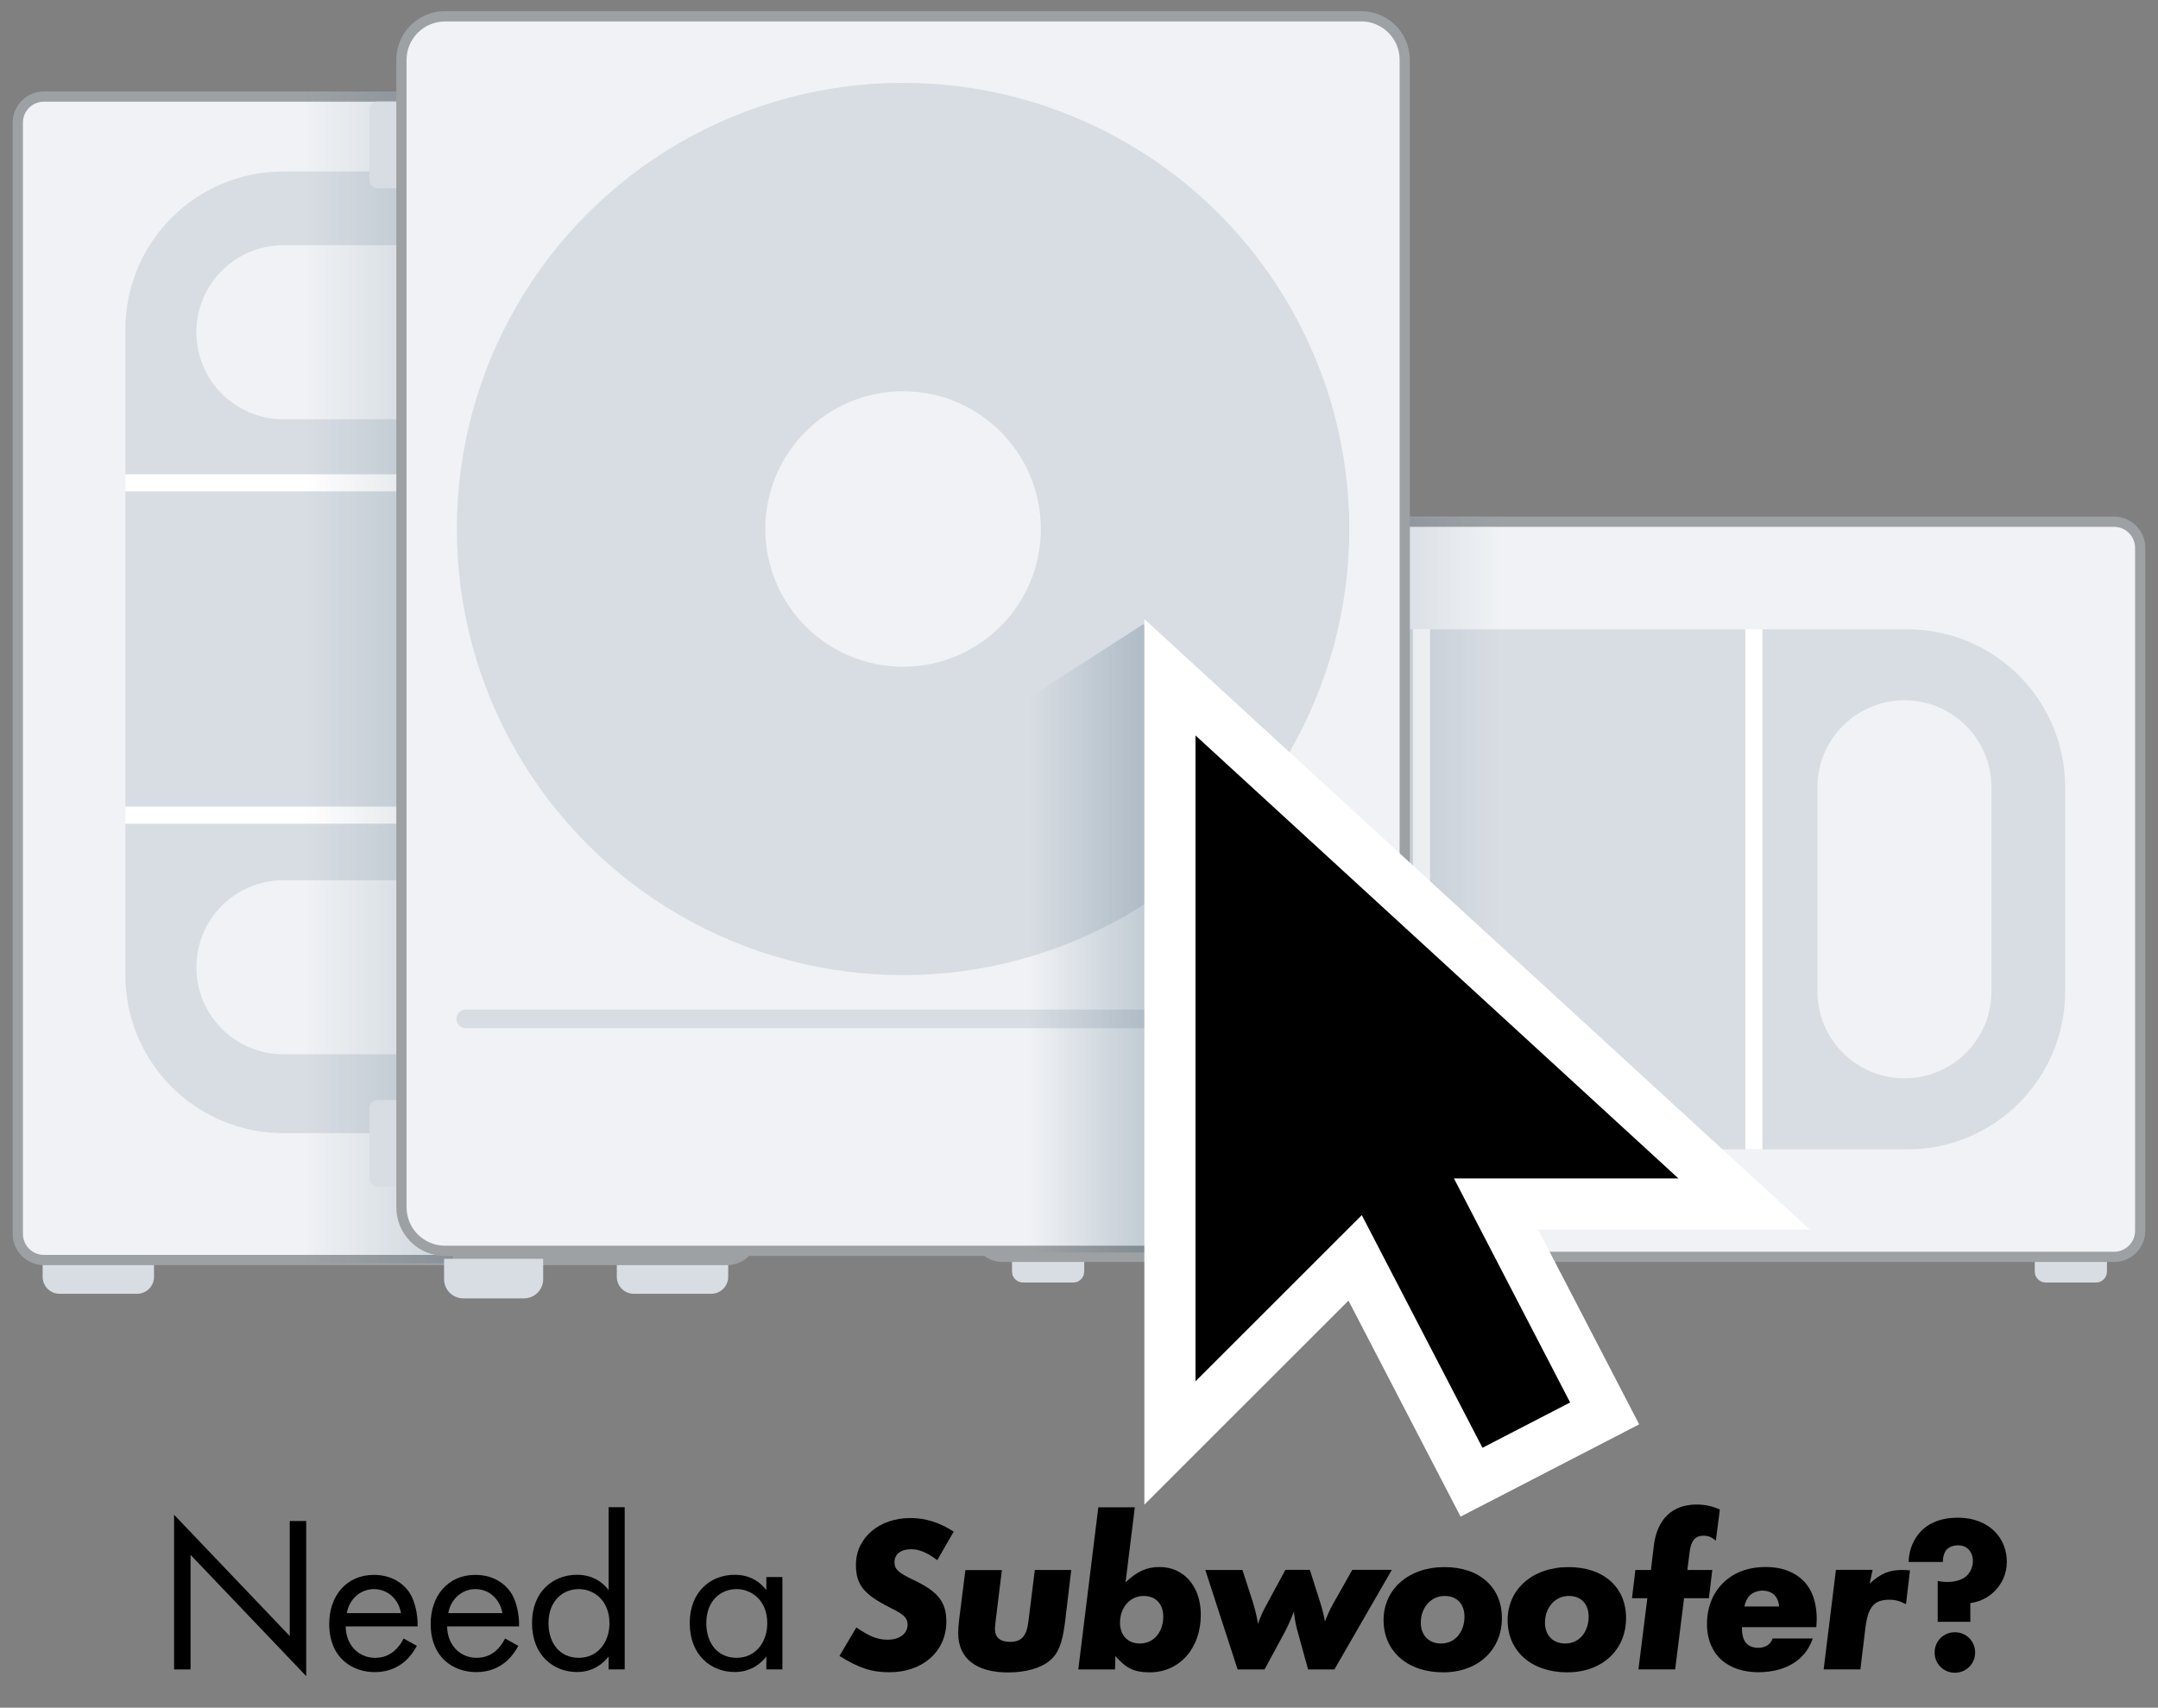 <?xml version="1.0" encoding="UTF-8"?>
<svg xmlns="http://www.w3.org/2000/svg" xmlns:xlink="http://www.w3.org/1999/xlink" version="1.1" id="Layer_1" x="0px" y="0px" viewBox="0 0 211 167" style="enable-background:new 0 0 211 167;" xml:space="preserve">
<rect x="0" y="0" width="211" height="167" fill="#808080" stroke="none"/>
<style type="text/css">
	.st0{fill:#D8DDE3;}
	.st1{fill:#F0F2F5;}
	.st2{fill:#9DA1A4;}
	.st3{fill:#FFFFFF;}
	.st4{opacity:0.17;fill:url(#SVGID_1_);}
	.st5{opacity:0.17;fill:url(#SVGID_00000122702243195601420000000015437345340306315688_);}
	.st6{fill:none;}
	.st7{fill:none;stroke:#D8DDE3;stroke-width:1.821;stroke-linecap:round;stroke-miterlimit:10;}
	.st8{opacity:0.33;fill:url(#SVGID_00000102519313840481170640000000981956295780562358_);}
</style>
<g>
	<g>
		<g>
			<g>
				<path class="st0" d="M93.84,109.59c-0.92,0-1.66,0.74-1.66,1.66v7.57c0,0.92,0.74,1.66,1.66,1.66h3.12v-10.89H93.84z       M93.84,53.45c-0.92,0-1.66,0.74-1.66,1.66v7.57c0,0.92,0.74,1.66,1.66,1.66h3.12V53.45H93.84z M106.01,124.34v-2.02h-7.06v2.02      c0,0.6,0.48,1.08,1.08,1.08h4.91C105.53,125.42,106.01,124.94,106.01,124.34z M206.01,124.34v-2.02h-7.06v2.02      c0,0.6,0.48,1.08,1.08,1.08h4.91C205.53,125.42,206.01,124.94,206.01,124.34z"></path>
				<g>
					<path class="st1" d="M98.04,122.91c-1.41,0-2.56-1.15-2.56-2.56V53.58c0-1.41,1.15-2.56,2.56-2.56H206.7       c1.41,0,2.56,1.15,2.56,2.56v66.77c0,1.41-1.15,2.56-2.56,2.56H98.04z"></path>
					<path class="st2" d="M206.7,51.52c1.14,0,2.06,0.92,2.06,2.06v66.77c0,1.14-0.92,2.06-2.06,2.06H98.04       c-1.14,0-2.06-0.92-2.06-2.06V53.58c0-1.14,0.92-2.06,2.06-2.06H206.7 M206.7,50.52H98.04c-1.69,0-3.06,1.37-3.06,3.06v66.77       c0,1.69,1.37,3.06,3.06,3.06H206.7c1.69,0,3.06-1.37,3.06-3.06V53.58C209.76,51.89,208.39,50.52,206.7,50.52L206.7,50.52z"></path>
				</g>
				<path class="st0" d="M107.89,96.96V76.98c0-8.53,6.91-15.44,15.44-15.44h63.15c8.53,0,15.44,6.91,15.44,15.44v19.98      c0,8.53-6.91,15.44-15.44,15.44h-63.15C114.81,112.4,107.89,105.49,107.89,96.96z"></path>
				<path class="st1" d="M194.72,96.94V76.99c0-4.7-3.81-8.51-8.51-8.51h0c-4.7,0-8.51,3.81-8.51,8.51v19.95      c0,4.7,3.81,8.51,8.51,8.51h0C190.91,105.45,194.72,101.64,194.72,96.94z M132.62,96.94V76.99c0-4.7-3.81-8.51-8.51-8.51h0      c-4.7,0-8.51,3.81-8.51,8.51v19.95c0,4.7,3.81,8.51,8.51,8.51h0C128.8,105.45,132.62,101.64,132.62,96.94z"></path>
				<path class="st3" d="M172.32,61.53h-1.67v50.87h1.67V61.53z M138.15,61.53v50.87h1.67V61.53H138.15z"></path>
			</g>
			
				<linearGradient id="SVGID_1_" gradientUnits="userSpaceOnUse" x1="-1733.35" y1="35.313" x2="-1718.853" y2="35.313" gradientTransform="matrix(-1 0 0 1 -1586.829 51.785)">
				<stop offset="0" style="stop-color:#224760;stop-opacity:0"></stop>
				<stop offset="1" style="stop-color:#224760"></stop>
			</linearGradient>
			<polygon class="st4" points="146.52,123.59 132.02,123.59 132.02,50.61 146.52,50.61    "></polygon>
		</g>
		<g>
			<g>
				<path class="st0" d="M60.31,124.86c0,0.92,0.74,1.66,1.66,1.66h7.57c0.92,0,1.66-0.74,1.66-1.66v-3.12H60.31V124.86z       M4.17,124.86c0,0.92,0.74,1.66,1.66,1.66h7.57c0.92,0,1.66-0.74,1.66-1.66v-3.12H4.17V124.86z M75.06,112.69h-2.02v7.06h2.02      c0.6,0,1.08-0.48,1.08-1.08v-4.91C76.14,113.17,75.66,112.69,75.06,112.69z M75.06,12.69h-2.02v7.06h2.02      c0.6,0,1.08-0.48,1.08-1.08v-4.91C76.14,13.17,75.66,12.69,75.06,12.69z"></path>
				<g>
					<path class="st1" d="M4.3,123.22c-1.41,0-2.56-1.15-2.56-2.56V12c0-1.41,1.15-2.56,2.56-2.56h66.77c1.41,0,2.56,1.15,2.56,2.56       v108.66c0,1.41-1.15,2.56-2.56,2.56H4.3z"></path>
					<path class="st2" d="M71.07,9.94c1.14,0,2.06,0.92,2.06,2.06v108.66c0,1.14-0.92,2.06-2.06,2.06H4.3       c-1.14,0-2.06-0.92-2.06-2.06V12c0-1.14,0.92-2.06,2.06-2.06H71.07 M71.07,8.94H4.3c-1.69,0-3.06,1.37-3.06,3.06v108.66       c0,1.69,1.37,3.06,3.06,3.06h66.77c1.69,0,3.06-1.37,3.06-3.06V12C74.13,10.31,72.76,8.94,71.07,8.94L71.07,8.94z"></path>
				</g>
				<path class="st0" d="M47.68,110.81H27.7c-8.53,0-15.44-6.91-15.44-15.44V32.21c0-8.53,6.91-15.44,15.44-15.44h19.98      c8.53,0,15.44,6.91,15.44,15.44v63.15C63.12,103.89,56.21,110.81,47.68,110.81z"></path>
				<path class="st1" d="M47.66,23.98H27.71c-4.7,0-8.51,3.81-8.51,8.51v0c0,4.7,3.81,8.51,8.51,8.51h19.95      c4.7,0,8.51-3.81,8.51-8.51v0C56.17,27.79,52.36,23.98,47.66,23.98z M47.66,86.08H27.71c-4.7,0-8.51,3.81-8.51,8.51v0      c0,4.7,3.81,8.51,8.51,8.51h19.95c4.7,0,8.51-3.81,8.51-8.51v0C56.17,89.89,52.36,86.08,47.66,86.08z"></path>
				<path class="st3" d="M12.25,46.38v1.67h50.87v-1.67H12.25z M12.25,80.55h50.87v-1.67H12.25V80.55z"></path>
			</g>
			
				<linearGradient id="SVGID_00000005944796932970859880000014662713757856873093_" gradientUnits="userSpaceOnUse" x1="29.767" y1="66.221" x2="44.263" y2="66.221">
				<stop offset="0" style="stop-color:#224760;stop-opacity:0"></stop>
				<stop offset="1" style="stop-color:#224760"></stop>
			</linearGradient>
			
				<rect x="29.77" y="8.9" style="opacity:0.17;fill:url(#SVGID_00000005944796932970859880000014662713757856873093_);" width="14.5" height="114.63"></rect>
		</g>
		<g>
			<path class="st0" d="M123.49,123.1v1.99c0,1.04,0.84,1.88,1.88,1.88h5.93c1.04,0,1.88-0.84,1.88-1.88v-1.99H123.49z      M43.42,125.09c0,1.04,0.84,1.88,1.88,1.88h5.93c1.04,0,1.88-0.84,1.88-1.88v-1.99h-9.69V125.09z"></path>
			<path class="st0" d="M36.13,108.36v6.9c0,0.44,0.36,0.79,0.79,0.79h2.83v-8.48h-2.83C36.49,107.57,36.13,107.92,36.13,108.36z      M36.92,9.93c-0.44,0-0.79,0.36-0.79,0.79v6.9c0,0.44,0.36,0.79,0.79,0.79h2.83V9.93H36.92z"></path>
			<g>
				<path class="st1" d="M43.51,122.33c-2.35,0-4.26-1.91-4.26-4.26V5.86c0-2.35,1.91-4.26,4.26-4.26h89.58      c2.35,0,4.26,1.91,4.26,4.26v112.21c0,2.35-1.91,4.26-4.26,4.26H43.51z"></path>
				<path class="st2" d="M133.09,2.09c2.08,0,3.76,1.69,3.76,3.76v112.21c0,2.08-1.69,3.76-3.76,3.76H43.51      c-2.08,0-3.76-1.69-3.76-3.76V5.86c0-2.08,1.69-3.76,3.76-3.76H133.09 M133.09,1.09H43.51c-2.63,0-4.76,2.13-4.76,4.76v112.21      c0,2.63,2.13,4.76,4.76,4.76h89.58c2.63,0,4.76-2.13,4.76-4.76V5.86C137.85,3.23,135.72,1.09,133.09,1.09L133.09,1.09z"></path>
			</g>
			<g>
				<path class="st6" d="M43.51,120.13c-1.14,0-2.07-0.93-2.07-2.07V5.86c0-1.14,0.93-2.07,2.07-2.07h89.58      c1.14,0,2.07,0.93,2.07,2.07v112.21c0,1.14-0.93,2.07-2.07,2.07H43.51z"></path>
			</g>
			<g>
				<circle class="st0" cx="88.3" cy="51.73" r="43.63"></circle>
			</g>
			<circle class="st1" cx="88.3" cy="51.73" r="13.47"></circle>
			<line class="st7" x1="45.54" y1="99.64" x2="131.06" y2="99.64"></line>
		</g>
	</g>
	<g>
		<path d="M17.02,163.25v-15.12l11.31,11.86v-11.25h1.61v15.17l-11.31-11.86v11.21H17.02z"></path>
		<path d="M40.76,160.95c-0.26,0.5-0.65,1.04-1.11,1.46c-0.83,0.74-1.85,1.11-3,1.11c-2.18,0-4.46-1.37-4.46-4.72    c0-2.7,1.65-4.79,4.37-4.79c1.76,0,2.87,0.87,3.42,1.65c0.57,0.8,0.89,2.2,0.85,3.39H33.8c0.02,1.87,1.31,3.07,2.87,3.07    c0.74,0,1.33-0.22,1.85-0.65c0.41-0.35,0.74-0.8,0.94-1.24L40.76,160.95z M39.21,157.75c-0.26-1.41-1.33-2.35-2.65-2.35    c-1.33,0-2.42,1-2.65,2.35H39.21z"></path>
		<path d="M50.68,160.95c-0.26,0.5-0.65,1.04-1.11,1.46c-0.83,0.74-1.85,1.11-3,1.11c-2.18,0-4.46-1.37-4.46-4.72    c0-2.7,1.65-4.79,4.37-4.79c1.76,0,2.87,0.87,3.42,1.65c0.57,0.8,0.89,2.2,0.85,3.39h-7.03c0.02,1.87,1.31,3.07,2.87,3.07    c0.74,0,1.33-0.22,1.85-0.65c0.41-0.35,0.74-0.8,0.94-1.24L50.68,160.95z M49.13,157.75c-0.26-1.41-1.33-2.35-2.65-2.35    c-1.33,0-2.42,1-2.65,2.35H49.13z"></path>
		<path d="M59.51,147.39h1.57v15.86h-1.57v-1.26c-0.52,0.67-1.5,1.52-3.09,1.52c-2.28,0-4.4-1.61-4.4-4.79    c0-3.11,2.09-4.72,4.4-4.72c1.74,0,2.68,0.96,3.09,1.5V147.39z M53.63,158.73c0,1.94,1.09,3.39,2.96,3.39c1.91,0,3-1.59,3-3.37    c0-2.33-1.61-3.35-3-3.35C55.05,155.4,53.63,156.53,53.63,158.73z"></path>
		<path d="M74.93,154.22h1.57v9.03h-1.57v-1.26c-0.52,0.67-1.5,1.52-3.09,1.52c-2.28,0-4.4-1.61-4.4-4.79c0-3.11,2.09-4.72,4.4-4.72    c1.74,0,2.68,0.96,3.09,1.5V154.22z M69.06,158.73c0,1.94,1.09,3.39,2.96,3.39c1.91,0,3-1.59,3-3.37c0-2.33-1.61-3.35-3-3.35    C70.47,155.4,69.06,156.53,69.06,158.73z"></path>
		<path d="M93.25,149.78l-1.61,2.79c-0.98-0.74-1.76-1.07-2.55-1.07c-1,0-1.63,0.48-1.63,1.26c0,0.7,0.37,1.04,1.85,1.74    c2.39,1.13,3.22,2.15,3.22,4.07c0,2.92-2.31,4.96-5.55,4.96c-1.74,0-2.96-0.39-4.9-1.59l1.65-2.79c1.31,0.89,2.07,1.2,3.07,1.2    c1.15,0,1.94-0.59,1.94-1.48c0-0.63-0.33-0.98-1.7-1.65c-2.59-1.31-3.35-2.24-3.35-4.2c0-2.63,2.26-4.57,5.33-4.57    C90.51,148.46,91.84,148.87,93.25,149.78z"></path>
		<path d="M104.74,153.53l-0.61,5.14c-0.26,2.02-0.65,3.02-1.46,3.7c-0.89,0.76-2.35,1.18-4.11,1.18c-3.11,0-4.87-1.37-4.87-3.83    c0-0.35,0.02-0.78,0.09-1.33l0.61-4.85h3.57l-0.57,4.63c-0.07,0.59-0.11,0.96-0.11,1.13c0,0.83,0.52,1.26,1.46,1.26    c1.13,0,1.63-0.54,1.81-1.96l0.63-5.07H104.74z"></path>
		<path d="M110.96,147.39l-0.91,7.35c1.15-1.09,2.09-1.5,3.33-1.5c2.37,0,4.03,1.89,4.03,4.66c0,3.31-2.09,5.64-5,5.64    c-1.48,0-2.29-0.37-3.35-1.59l-0.04,1.31h-3.59l1.96-15.86H110.96z M113.74,158.09c0-1.24-0.74-2.02-1.92-2.02    c-1.33,0-2.31,1.13-2.31,2.61c0,1.24,0.76,2.04,1.94,2.04C112.78,160.73,113.74,159.62,113.74,158.09z"></path>
		<path d="M136.08,153.53l-5.61,9.73h-2.57l-0.96-3.48c-0.22-0.76-0.33-1.28-0.43-2.18c-0.28,0.74-0.61,1.48-0.89,2l-1.98,3.66    h-2.63l-3.16-9.73h3.63l0.98,3.02c0.22,0.7,0.39,1.35,0.54,2.24c0.33-0.87,0.41-1.09,0.96-2.09l1.72-3.18h2.39l0.94,2.94    c0.28,0.89,0.41,1.42,0.54,2.11c0.26-0.67,0.46-1.13,0.78-1.7l1.89-3.35H136.08z"></path>
		<path d="M146.85,158.23c0,3.13-2.35,5.31-5.74,5.31c-3.48,0-5.83-2.05-5.83-5.11c0-3.03,2.46-5.18,5.94-5.18    C144.63,153.24,146.85,155.2,146.85,158.23z M143.19,158.09c0-1.24-0.74-2.02-1.94-2.02c-1.33,0-2.33,1.13-2.33,2.61    c0,1.24,0.78,2.04,1.98,2.04C142.24,160.73,143.19,159.62,143.19,158.09z"></path>
		<path d="M158.99,158.23c0,3.13-2.35,5.31-5.75,5.31c-3.48,0-5.83-2.05-5.83-5.11c0-3.03,2.46-5.18,5.94-5.18    C156.77,153.24,158.99,155.2,158.99,158.23z M155.33,158.09c0-1.24-0.74-2.02-1.94-2.02c-1.33,0-2.33,1.13-2.33,2.61    c0,1.24,0.78,2.04,1.98,2.04C154.38,160.73,155.33,159.62,155.33,158.09z"></path>
		<path d="M164.66,156.29l-0.87,6.96h-3.59l0.87-6.96h-1.5l0.33-2.76h1.52l0.28-2.33c0.3-2.63,1.81-4.07,4.18-4.07    c0.8,0,1.44,0.13,2.28,0.48l-0.39,3.05c-0.43-0.35-0.74-0.48-1.2-0.48c-0.83,0-1.24,0.5-1.37,1.63l-0.22,1.72h2.44l-0.33,2.76    H164.66z"></path>
		<path d="M170.32,159.12c0,0.35,0,1.2,0.5,1.65c0.17,0.17,0.52,0.37,1.11,0.37c0.3,0,0.63-0.07,0.91-0.26    c0.28-0.2,0.41-0.43,0.48-0.65h3.92c-0.24,0.72-0.63,1.33-1.07,1.76c-1.24,1.28-3.07,1.54-4.22,1.54c-2.04,0-3.18-0.78-3.72-1.28    c-0.63-0.61-1.33-1.7-1.33-3.44c0-1.87,0.76-3.22,1.59-4.03c0.85-0.83,2.18-1.54,4.16-1.54c1.83,0,2.98,0.65,3.68,1.35    c1,1,1.3,2.44,1.3,3.7c0,0.28-0.02,0.57-0.04,0.83H170.32z M173.95,157.09c-0.02-0.46-0.22-0.89-0.5-1.15    c-0.26-0.24-0.65-0.39-1.13-0.39c-0.5,0-0.96,0.2-1.24,0.48c-0.28,0.28-0.46,0.72-0.52,1.07H173.95z"></path>
		<path d="M183.09,153.53l-0.28,1.33c1.11-1,1.87-1.33,3.24-1.33c0.15,0,0.39,0.02,0.7,0.04l-0.39,3.31c-0.57-0.3-1-0.44-1.63-0.44    c-1.48,0-2.07,0.7-2.33,2.68l-0.5,4.13h-3.59l1.2-9.73H183.09z"></path>
		<path d="M189.46,158.6v-4c0.96,0.22,2.13,0.11,2.79-0.46c0.39-0.35,0.65-0.89,0.65-1.5c0-0.44-0.15-0.83-0.41-1.11    c-0.33-0.35-0.74-0.41-1.04-0.41c-0.57,0-0.91,0.22-1.11,0.41c-0.24,0.26-0.39,0.78-0.37,1.22h-3.35c0.02-1.33,0.59-2.37,1.2-3    c0.54-0.57,1.61-1.33,3.59-1.33c1.7,0,2.85,0.59,3.59,1.31c0.87,0.85,1.22,1.96,1.22,3c0,1.2-0.5,2.13-1.09,2.76    c-0.44,0.48-1.24,1.11-2.48,1.28v1.83H189.46z M191.14,159.62c1.11,0,1.98,0.87,1.98,1.98c0,1.11-0.87,1.98-1.98,1.98    s-1.98-0.87-1.98-1.98C189.16,160.49,190.03,159.62,191.14,159.62z"></path>
	</g>
	
		<linearGradient id="SVGID_00000096753858157729172120000000147843197901060482_" gradientUnits="userSpaceOnUse" x1="-735.831" y1="39.967" x2="-720.573" y2="39.967" gradientTransform="matrix(1.068 0 0 1 886.574 51.785)">
		<stop offset="0" style="stop-color:#224760;stop-opacity:0"></stop>
		<stop offset="1" style="stop-color:#224760"></stop>
	</linearGradient>
	<polygon style="opacity:0.33;fill:url(#SVGID_00000096753858157729172120000000147843197901060482_);" points="100.62,122.48    116.92,122.48 116.92,65.86 111.81,61.02 100.62,68.23  "></polygon>
	<g>
		<polygon points="132.5,123.02 114.39,141.12 114.39,66.23 170.53,117.74 146.27,117.74 156.89,138.22 143.88,144.95   "></polygon>
		<path class="st3" d="M116.89,71.92l47.22,43.32h-21.95l11.36,21.91l-8.57,4.43l-11.8-22.75l-16.26,16.25V71.92 M111.89,60.54    v11.37v63.17v12.06l8.53-8.53l11.43-11.42l8.66,16.69l2.3,4.43l4.44-2.29l8.57-4.43l4.45-2.3l-2.3-4.44l-7.58-14.61h13.72h12.85    l-9.46-8.68l-47.22-43.32L111.89,60.54L111.89,60.54z"></path>
	</g>
</g>
</svg>
